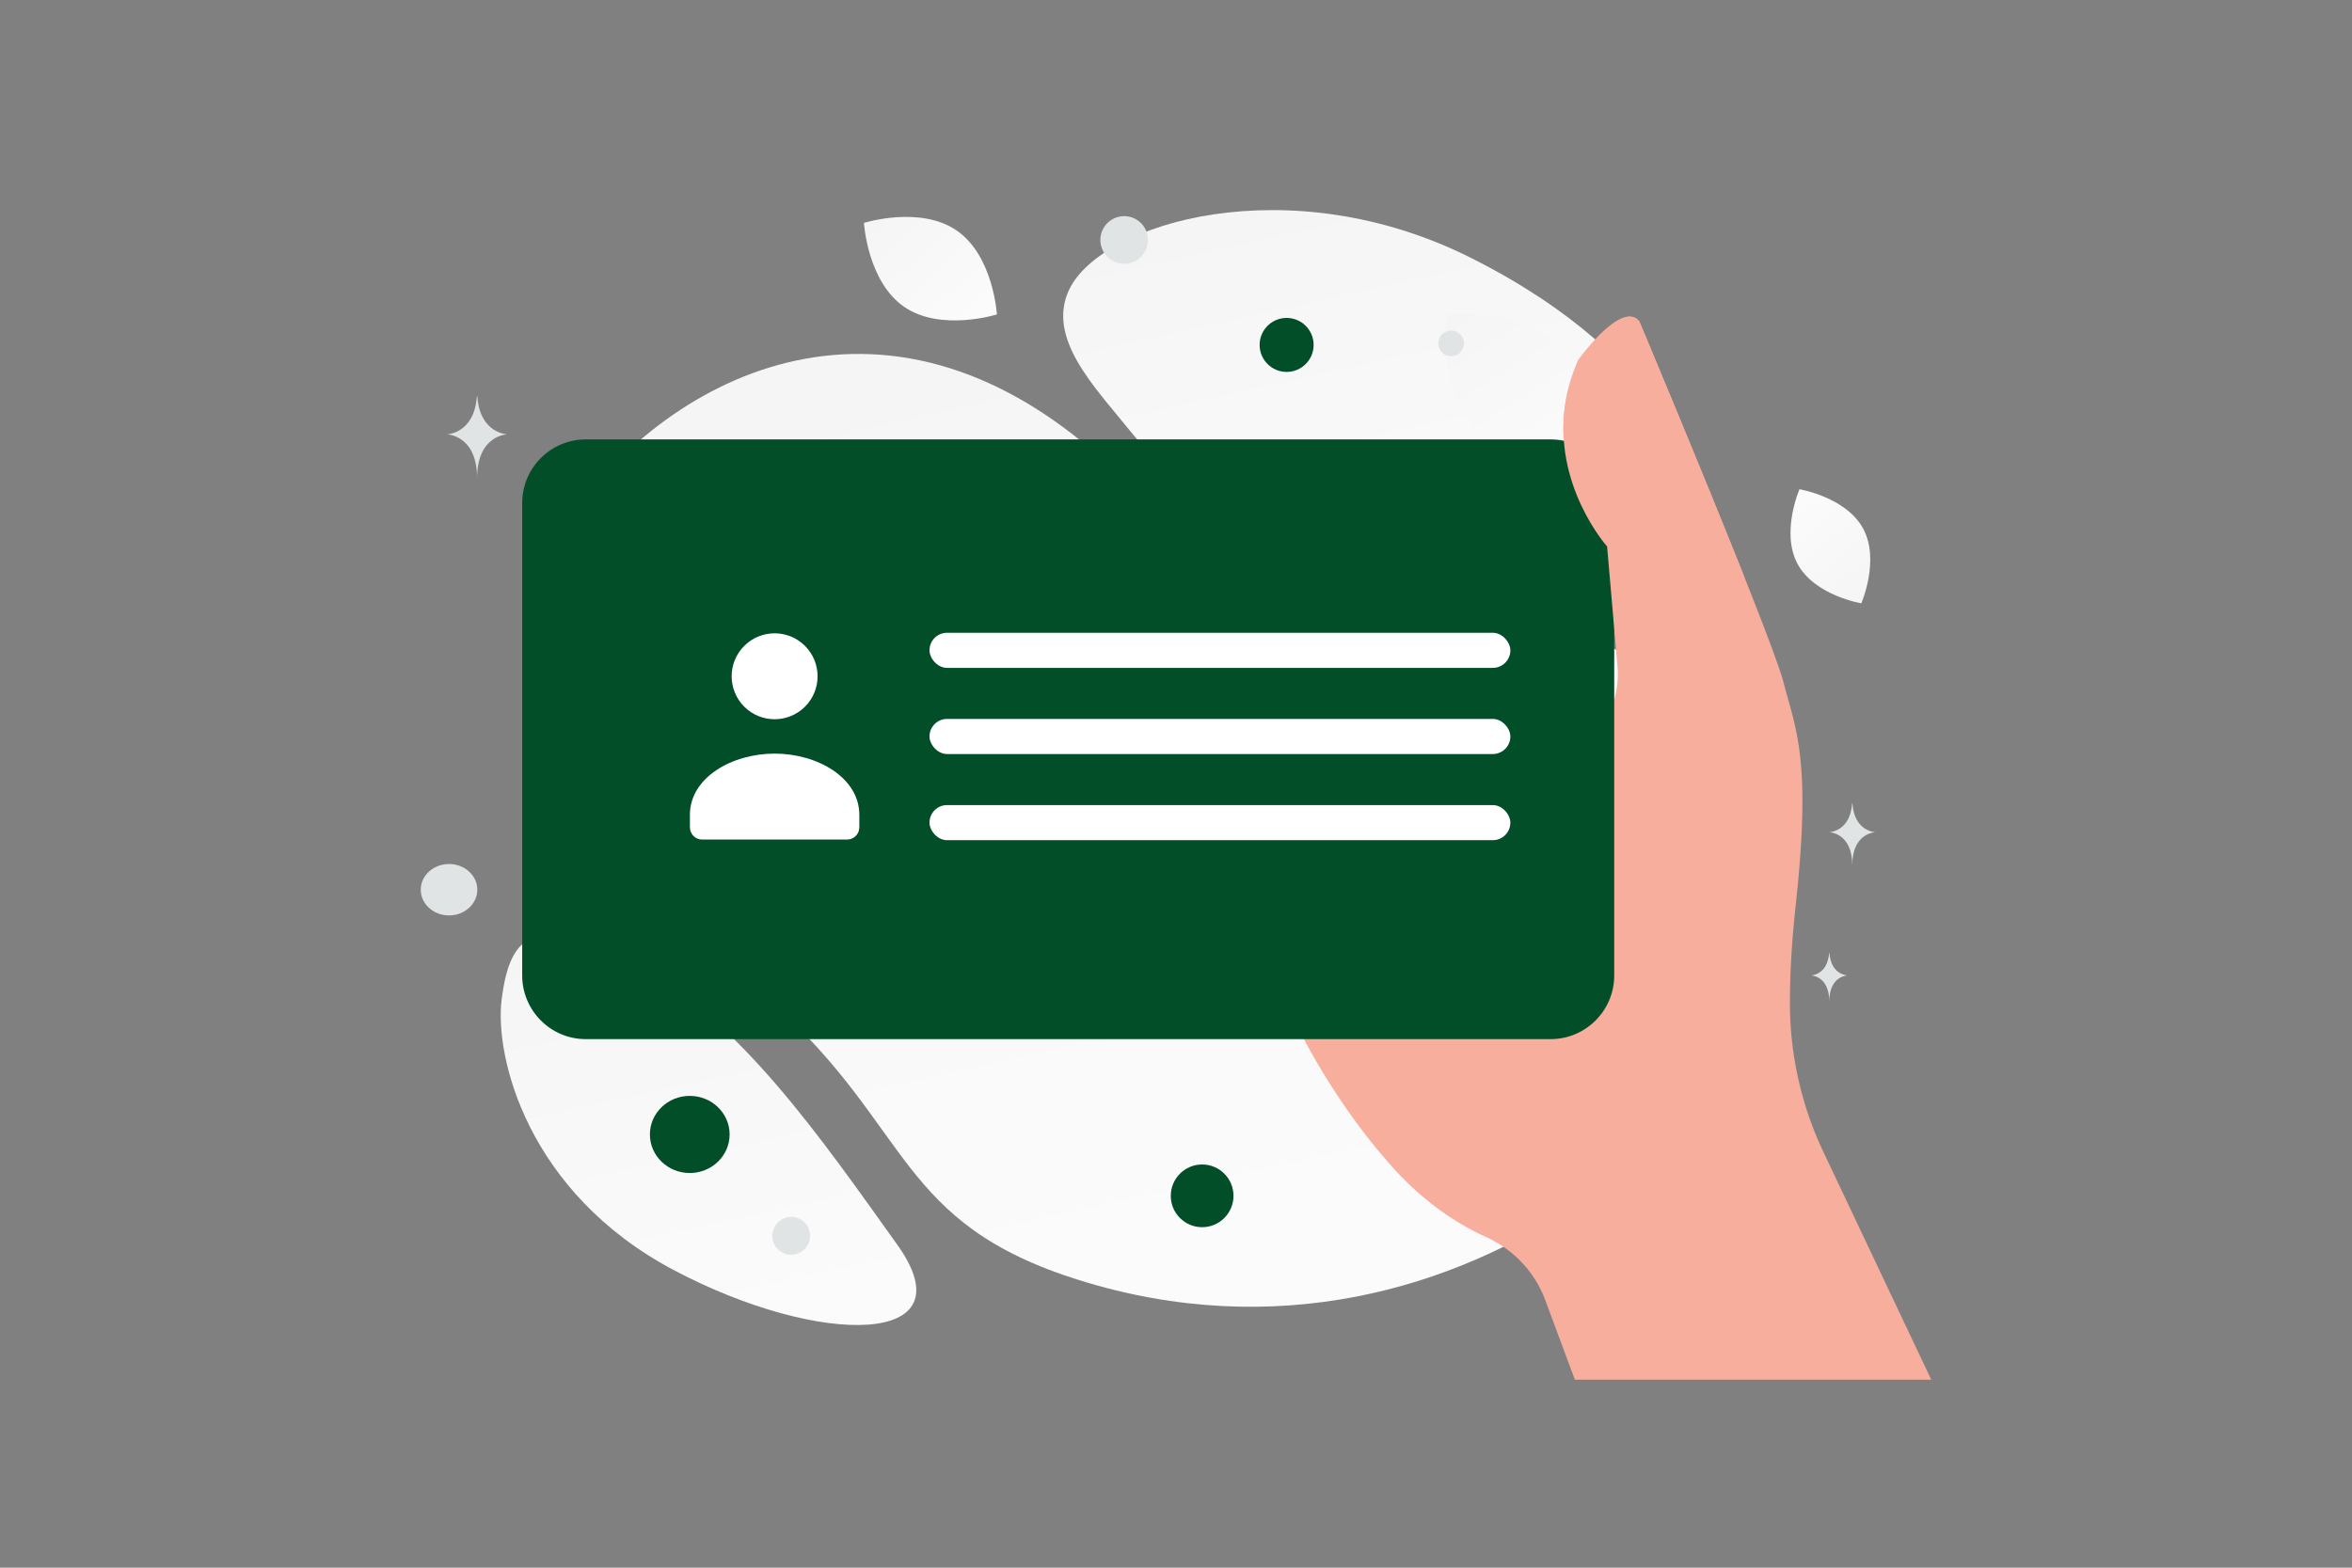 <svg width="900" height="600" viewBox="0 0 900 600" fill="none" xmlns="http://www.w3.org/2000/svg"><rect x="0" y="0" width="900" height="600" fill="#808080" stroke="none"/><path fill="transparent" d="M0 0h900v600H0z"/><path d="M681.576 347.832c3.382 62.313-118.445 189.019-268.604 142.121-69.838-21.814-63.922-58.019-117.027-105.736-31.653-28.439-77.133-49.945-89.782-91.284-10.927-35.682-4.226-74.034 14.718-98.98 42.606-56.102 128.62-94.519 213.371-6.125 84.751 88.393 238.585-.705 247.324 160.004z" fill="url(#a)"/><path d="M645.836 208.552c-11.409 20.361-36.396 23.159-76.426 19.29-30.105-2.916-57.559-5.172-87.667-21.587-21.074-11.481-37.755-27.015-49.93-42.103-13.193-16.344-31.608-34.997-22.581-53.529 12.406-25.457 84.149-46.897 153.815-11.836 76.527 38.527 93.949 89.865 82.789 109.765z" fill="url(#b)"/><path d="M343.384 476.445c-29.695-41.544-60.107-85.698-99.923-107.445-41.068-22.443-48.642-8.611-51.485 13.379-2.843 21.99 9.828 74.093 65.875 103.738 56.061 29.653 113.319 29.209 85.533-9.672z" fill="url(#c)"/><path d="M687.87 215.875c-6.532-12.055.709-28.627.709-28.627s17.827 2.981 24.35 15.042c6.532 12.054-.7 28.62-.7 28.62s-17.828-2.981-24.359-15.035z" fill="url(#d)"/><path d="M345.964 117.424c14.045 9.674 35.502 2.912 35.502 2.912s-1.329-22.445-15.383-32.11c-14.045-9.674-35.492-2.92-35.492-2.92s1.328 22.444 15.373 32.118z" fill="url(#e)"/><path d="M565.043 164.452c15.226 15.497 43.699 12.23 43.699 12.23s3.767-28.394-11.473-43.881c-15.226-15.497-43.684-12.24-43.684-12.24s-3.768 28.394 11.458 43.891z" fill="url(#f)"/><ellipse cx="630.555" cy="375.434" rx="11.316" ry="10.823" transform="rotate(180 630.555 375.434)" fill="#024e28"/><circle cx="460" cy="457.681" transform="rotate(180 460 457.681)" fill="#024e28" r="12"/><ellipse cx="263.939" cy="434.187" rx="15.251" ry="14.759" transform="rotate(180 263.939 434.187)" fill="#024e28"/><circle r="5.412" transform="matrix(-1 0 0 1 224.181 248.995)" fill="#024e28"/><circle r="10.332" transform="matrix(-1 0 0 1 492.332 132.012)" fill="#024e28"/><ellipse rx="10.332" ry="9.84" transform="matrix(-1 0 0 1 617.764 469.894)" fill="#E1E4E5"/><ellipse rx="10.823" ry="9.84" transform="matrix(-1 0 0 1 171.824 340.52)" fill="#E1E4E5"/><circle r="7.239" transform="matrix(-1 0 0 1 302.762 472.988)" fill="#E1E4E5"/><circle r="4.92" transform="matrix(-1 0 0 1 555.282 131.413)" fill="#E1E4E5"/><circle r="4.808" transform="scale(1 -1) rotate(-75 -77.878 -309.428)" fill="#E1E4E5"/><circle r="6.396" transform="matrix(-1 0 0 1 246.812 195.862)" fill="#E1E4E5"/><ellipse rx="4.92" ry="3.936" transform="matrix(-1 0 0 1 637.935 309.509)" fill="#E1E4E5"/><circle r="9.117" transform="scale(1 -1) rotate(-75 155.235 -326.225)" fill="#E1E4E5"/><path d="M708.714 307.542h.128c.762 10.798 8.793 10.964 8.793 10.964s-8.855.173-8.855 12.65c0-12.477-8.856-12.65-8.856-12.65s8.027-.166 8.79-10.964zm-8.785 57.139h.101c.601 8.512 6.931 8.643 6.931 8.643s-6.98.136-6.98 9.972c0-9.836-6.981-9.972-6.981-9.972s6.328-.131 6.929-8.643zm-517.454-213h.168c.995 14.324 11.479 14.545 11.479 14.545s-11.561.229-11.561 16.781c0-16.552-11.561-16.781-11.561-16.781s10.48-.221 11.475-14.545z" fill="#E1E4E5"/><path d="M739 528.046H602.624l-11.314-30.433c-4.009-10.779-12.208-19.447-22.694-24.189-9.877-4.464-23.17-12.572-36.054-27.023-25.076-28.124-38.382-58.292-38.382-58.292l84.517-.415s-7.606-47.239 34.4-109.976a35.509 35.509 0 0 0 5.841-22.823l-3.982-45.757s-28.546-31.876-11.033-71.418c0 0 16.746-23.168 23.391-14.688 0 0 50.587 120.367 55.192 138.264 4.605 17.897 10.747 29.148 4.605 85.396-1.625 14.892-2.211 27.308-2.191 37.521a133.08 133.08 0 0 0 12.811 56.67L739 528.046z" fill="#F8AE9D"/><path d="M199.815 373.327V192.552c0-13.462 10.903-24.378 24.358-24.378h369.158c13.562 0 24.358 11.031 24.358 24.378v180.775c0 13.458-10.899 24.377-24.358 24.377H224.169c-13.573 0-24.354-11.045-24.354-24.377z" fill="#024e28"/><path fill-rule="evenodd" clip-rule="evenodd" d="M328.824 311.928v4.692c0 2.591-2.075 4.693-4.631 4.693h-55.567c-2.556 0-4.631-2.102-4.631-4.693v-4.767c0-14.199 16.013-23.424 32.414-23.424 16.402 0 32.415 9.23 32.415 23.424m-20.788-64.647c6.421 6.421 6.421 16.831 0 23.252-6.421 6.422-16.832 6.422-23.253 0-6.421-6.421-6.421-16.831 0-23.252 6.421-6.421 16.832-6.421 23.253 0z" fill="#fff"/><rect x="355.675" y="242.181" width="222.27" height="13.434" rx="6.717" fill="#fff"/><rect x="355.675" y="275.154" width="222.27" height="13.434" rx="6.717" fill="#fff"/><rect x="355.675" y="308.128" width="222.27" height="13.434" rx="6.717" fill="#fff"/><path d="M621.436 236.75s-1.088 4.046-3.553 6.041l-2.927-33.653s-21-23.449-15.926-55.07c1.738-10.826 7.127-20.788 15.366-28.027 4.706-4.132 9.874-6.893 12.918-3.005 0 0 23.79 56.603 40.224 97.949l-46.102 15.765z" fill="#F8AE9D"/><defs><linearGradient id="a" x1="535.968" y1="721.346" x2="308.084" y2="-306.785" gradientUnits="userSpaceOnUse"><stop stop-color="#fff"/><stop offset="1" stop-color="#EEE"/></linearGradient><linearGradient id="b" x1="568.978" y1="340.513" x2="467.288" y2="-116.438" gradientUnits="userSpaceOnUse"><stop stop-color="#fff"/><stop offset="1" stop-color="#EEE"/></linearGradient><linearGradient id="c" x1="310.226" y1="612.822" x2="212.798" y2="162.267" gradientUnits="userSpaceOnUse"><stop stop-color="#fff"/><stop offset="1" stop-color="#EEE"/></linearGradient><linearGradient id="d" x1="667.177" y1="169.427" x2="750.908" y2="267.772" gradientUnits="userSpaceOnUse"><stop stop-color="#fff"/><stop offset="1" stop-color="#EEE"/></linearGradient><linearGradient id="e" x1="400.675" y1="149.165" x2="290.117" y2="32.586" gradientUnits="userSpaceOnUse"><stop stop-color="#fff"/><stop offset="1" stop-color="#EEE"/></linearGradient><linearGradient id="f" x1="625.792" y1="217.386" x2="515.717" y2="44.833" gradientUnits="userSpaceOnUse"><stop stop-color="#fff"/><stop offset="1" stop-color="#EEE"/></linearGradient></defs></svg>